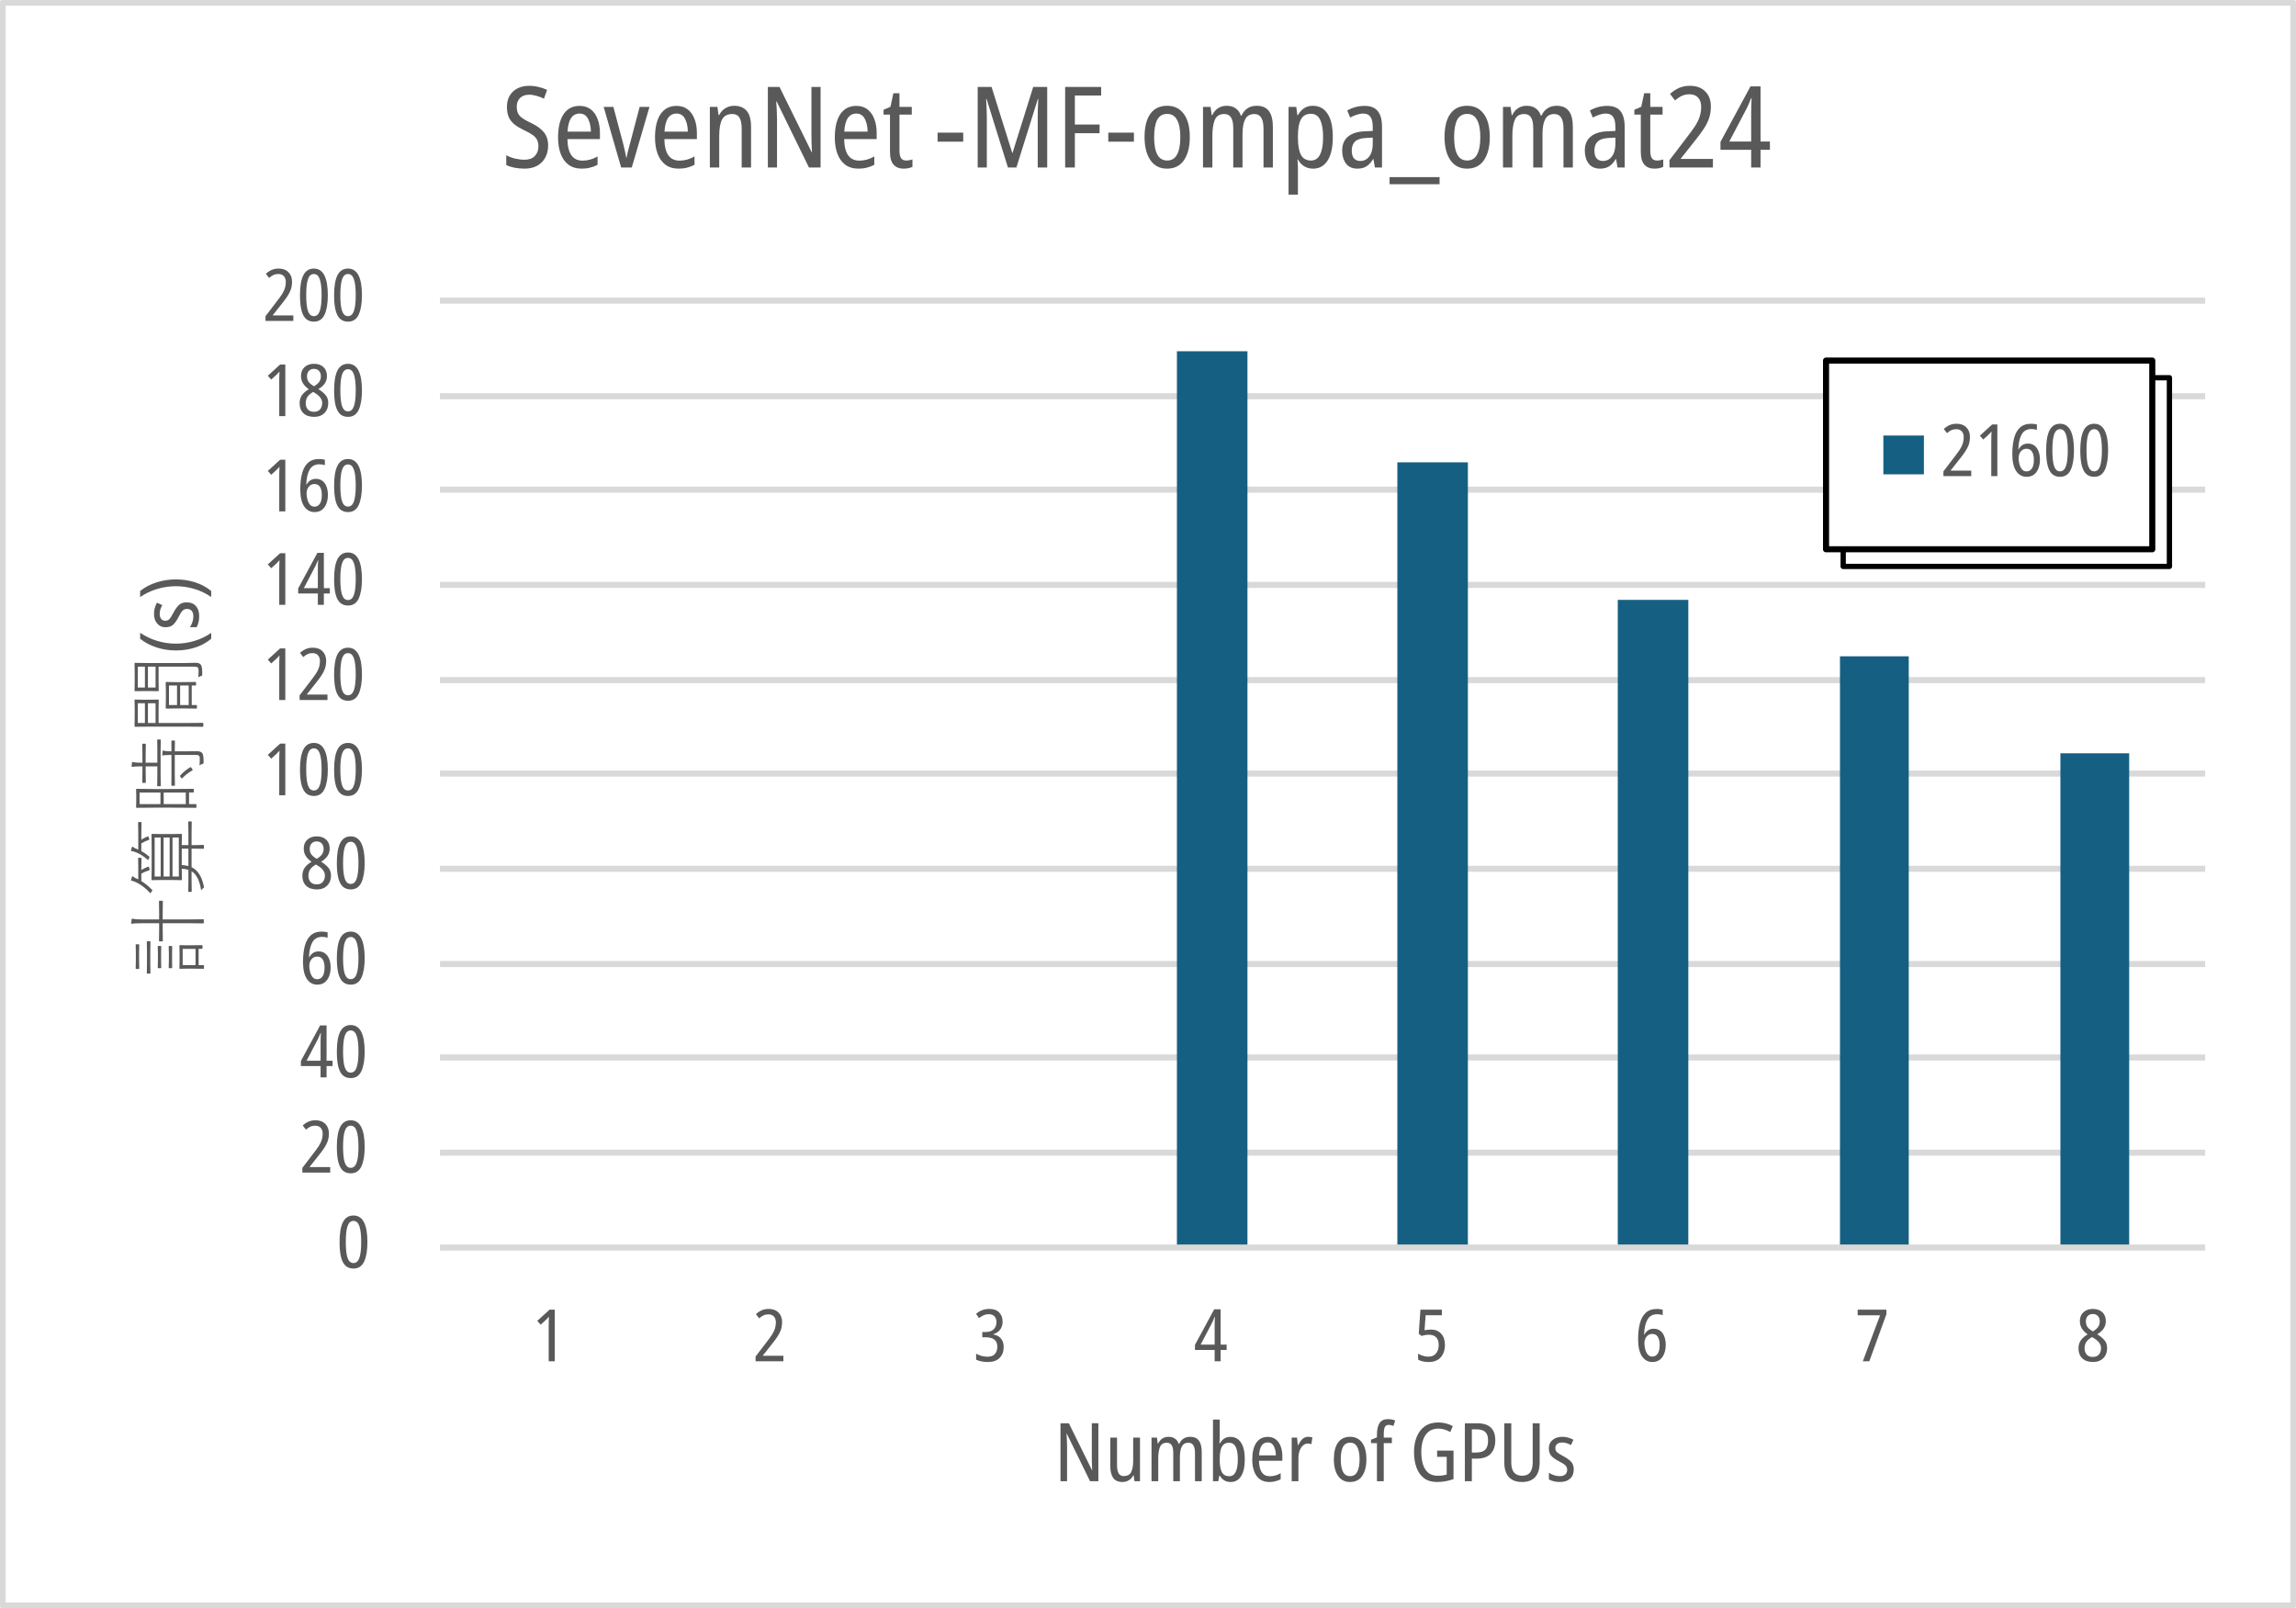 <?xml version="1.0" encoding="UTF-8" standalone="no"?>
<svg
   width="1302"
   height="912"
   xml:space="preserve"
   overflow="hidden"
   version="1.1"
   id="svg61026"
   sodipodi:docname="sevennet-mf-ompa_omat24_time_en.svg"
   inkscape:version="1.2.1 (9c6d41e410, 2022-07-14)"
   xmlns:inkscape="http://www.inkscape.org/namespaces/inkscape"
   xmlns:sodipodi="http://sodipodi.sourceforge.net/DTD/sodipodi-0.dtd"
   xmlns="http://www.w3.org/2000/svg"
   xmlns:svg="http://www.w3.org/2000/svg"><sodipodi:namedview
     id="namedview61028"
     pagecolor="#ffffff"
     bordercolor="#666666"
     borderopacity="1.0"
     inkscape:showpageshadow="2"
     inkscape:pageopacity="0.0"
     inkscape:pagecheckerboard="0"
     inkscape:deskcolor="#d1d1d1"
     showgrid="false"
     inkscape:zoom="0.97465438"
     inkscape:cx="650.487"
     inkscape:cy="457.08511"
     inkscape:window-width="680"
     inkscape:window-height="480"
     inkscape:window-x="442"
     inkscape:window-y="442"
     inkscape:window-maximized="0"
     inkscape:current-layer="svg61026" /><defs
     id="defs60878"><filter
       id="fx0"
       x="-10%"
       y="-10%"
       width="120%"
       height="120%"
       filterUnits="userSpaceOnUse"
       primitiveUnits="userSpaceOnUse"><feComponentTransfer
         color-interpolation-filters="sRGB"
         id="feComponentTransfer60867"><feFuncR
           type="discrete"
           tableValues="0 0"
           id="feFuncR60859" /><feFuncG
           type="discrete"
           tableValues="0 0"
           id="feFuncG60861" /><feFuncB
           type="discrete"
           tableValues="0 0"
           id="feFuncB60863" /><feFuncA
           type="linear"
           slope="0.4"
           intercept="0"
           id="feFuncA60865" /></feComponentTransfer><feGaussianBlur
         stdDeviation="6.111 6.111"
         id="feGaussianBlur60869" /></filter><clipPath
       id="clip1"><rect
         x="10710"
         y="5757"
         width="1302"
         height="912"
         id="rect60872" /></clipPath><clipPath
       id="clip2"><path
         d="M11745.5 5961.5 11745.5 6068.5 11930.5 6068.5 11930.5 5961.5ZM10710 5757 12012 5757 12012 6669 10710 6669Z"
         fill-rule="evenodd"
         clip-rule="evenodd"
         id="path60875" /></clipPath></defs><g
     clip-path="url(#clip1)"
     transform="translate(-10710 -5757)"
     id="g61024"><path
       id="rect60880"
       style="fill:#ffffff"
       d="m 10711,5758 h 1299 v 909 h -1299 z" /><g
       id="g60884"><path
         style="color:#000000;fill:#d9d9d9;stroke-linejoin:round;stroke-miterlimit:10;-inkscape-stroke:none"
         d="m 10959.5,5925.781 v 3.438 h 1001 v -3.438 z m 0,54.199 v 3.438 h 1001 v -3.438 z m 0,53 v 3.438 h 1001 v -3.438 z m 0,54 v 3.438 h 1001 v -3.438 z m 0,54 v 3.438 h 1001 v -3.438 z m 0,53 v 3.438 h 1001 v -3.438 z m 0,54.012 v 3.438 h 1001 v -3.438 z m 0,54 v 3.438 h 1001 v -3.438 z m 0,53 v 3.438 h 1001 v -3.438 z m 0,54 v 3.438 h 1001 v -3.438 z"
         id="path60882" /></g><g
       id="g60888"><path
         d="M11377.4 5956.2 11417.4 5956.2 11417.4 6464 11377.4 6464ZM11502.4 6019.2 11542.4 6019.2 11542.4 6464 11502.4 6464ZM11627.4 6097.2 11667.4 6097.2 11667.4 6464 11627.4 6464ZM11753.4 6129.2 11792.4 6129.2 11792.4 6464 11753.4 6464ZM11878.4 6184.2 11917.4 6184.2 11917.4 6464 11878.4 6464Z"
         fill="#156082"
         id="path60886" /></g><g
       id="g60892"><path
         style="color:#000000;fill:#d9d9d9;fill-rule:evenodd;stroke-linejoin:round;stroke-miterlimit:10;-inkscape-stroke:none"
         d="m 10959.5,6462.781 v 3.438 h 1001 v -3.438 z"
         id="path60890" /></g><g
       id="g60896"><g
         aria-label="0"
         transform="matrix(1 0 0 1 10900.8 6476)"
         id="text60894"
         style="font-stretch:semi-condensed;font-size:41px;font-family:'Aptos Narrow', 'Aptos Narrow_MSFontService', sans-serif;fill:#595959"><path
           d="m 17.548,-14.637 q 0,7.093 -1.845,11.07 Q 13.858,0.41 9.635,0.41 7.093,0.41 5.33,-1.025 3.567,-2.501 2.665,-5.781 1.763,-9.102 1.763,-14.637 q 0,-7.462 1.886,-11.234 1.927,-3.813 5.986,-3.813 3.977,0 5.945,3.813 1.968,3.813 1.968,11.234 z m -12.259,0 q 0,6.027 0.984,8.979 1.025,2.952 3.362,2.952 2.337,0 3.362,-2.952 1.025,-2.993 1.025,-8.979 0,-5.986 -1.025,-8.979 -1.025,-2.993 -3.362,-2.993 -2.337,0 -3.362,2.993 -0.984,2.952 -0.984,8.979 z"
           id="path61154" /></g></g><g
       id="g60900"><g
         aria-label="20"
         transform="matrix(1 0 0 1 10879.9 6422)"
         id="text60898"
         style="font-stretch:semi-condensed;font-size:41px;font-family:'Aptos Narrow', 'Aptos Narrow_MSFontService', sans-serif;fill:#595959"><path
           d="M 17.343,0 H 1.558 v -2.665 l 6.314,-8.282 q 1.886,-2.419 3.034,-4.182 1.148,-1.804 1.64,-3.403 0.533,-1.64 0.533,-3.526 0,-2.091 -1.107,-3.321 -1.107,-1.23 -3.116,-1.23 -1.558,0 -2.788,0.574 -1.189,0.533 -2.46,1.681 l -1.845,-2.378 q 1.64,-1.476 3.362,-2.214 1.722,-0.738 3.895,-0.738 3.526,0 5.535,2.05 2.05,2.05 2.05,5.412 0,2.337 -0.656,4.305 -0.656,1.927 -1.927,3.854 -1.271,1.927 -3.116,4.223 l -5.207,6.56 v 0.164 h 11.644 z"
           id="path61157" /><path
           d="m 36.9,-14.637 q 0,7.093 -1.845,11.07 -1.845,3.977 -6.068,3.977 -2.542,0 -4.305,-1.435 -1.763,-1.476 -2.665,-4.756 -0.902,-3.321 -0.902,-8.856 0,-7.462 1.886,-11.234 1.927,-3.813 5.986,-3.813 3.977,0 5.945,3.813 1.968,3.813 1.968,11.234 z m -12.259,0 q 0,6.027 0.984,8.979 1.025,2.952 3.362,2.952 2.337,0 3.362,-2.952 1.025,-2.993 1.025,-8.979 0,-5.986 -1.025,-8.979 -1.025,-2.993 -3.362,-2.993 -2.337,0 -3.362,2.993 -0.984,2.952 -0.984,8.979 z"
           id="path61159" /></g></g><g
       id="g60904"><g
         aria-label="40"
         transform="matrix(1 0 0 1 10879.9 6368)"
         id="text60902"
         style="font-stretch:semi-condensed;font-size:41px;font-family:'Aptos Narrow', 'Aptos Narrow_MSFontService', sans-serif;fill:#595959"><path
           d="M 18.696,-6.437 H 15.293 V 0 H 11.89 V -6.437 H 0.738 v -2.87 l 10.906,-20.172 h 3.649 V -9.43 h 3.403 z M 11.89,-9.43 v -10.578 q 0,-1.312 0.041,-2.747 0.041,-1.435 0.123,-2.46 H 11.89 q -0.328,0.902 -0.738,1.804 -0.369,0.861 -0.738,1.64 L 3.936,-9.43 Z"
           id="path61162" /><path
           d="m 36.9,-14.637 q 0,7.093 -1.845,11.07 -1.845,3.977 -6.068,3.977 -2.542,0 -4.305,-1.435 -1.763,-1.476 -2.665,-4.756 -0.902,-3.321 -0.902,-8.856 0,-7.462 1.886,-11.234 1.927,-3.813 5.986,-3.813 3.977,0 5.945,3.813 1.968,3.813 1.968,11.234 z m -12.259,0 q 0,6.027 0.984,8.979 1.025,2.952 3.362,2.952 2.337,0 3.362,-2.952 1.025,-2.993 1.025,-8.979 0,-5.986 -1.025,-8.979 -1.025,-2.993 -3.362,-2.993 -2.337,0 -3.362,2.993 -0.984,2.952 -0.984,8.979 z"
           id="path61164" /></g></g><g
       id="g60908"><g
         aria-label="60"
         transform="matrix(1 0 0 1 10879.9 6315)"
         id="text60906"
         style="font-stretch:semi-condensed;font-size:41px;font-family:'Aptos Narrow', 'Aptos Narrow_MSFontService', sans-serif;fill:#595959"><path
           d="m 1.927,-12.464 q 0,-5.084 0.984,-8.938 0.984,-3.895 3.321,-6.068 2.378,-2.214 6.396,-2.214 0.861,0 1.681,0.123 0.861,0.123 1.558,0.287 v 3.075 q -1.353,-0.492 -3.116,-0.492 -3.772,0 -5.535,3.075 -1.722,3.075 -1.886,8.487 h 0.164 q 0.779,-1.517 2.091,-2.419 1.312,-0.902 3.198,-0.902 2.214,0 3.731,1.189 1.517,1.148 2.296,3.239 0.779,2.05 0.779,4.715 0,2.829 -0.902,5.043 -0.861,2.173 -2.542,3.444 -1.681,1.23 -4.141,1.23 -3.69,0 -5.904,-3.28 -2.173,-3.28 -2.173,-9.594 z m 8.036,9.799 q 1.927,0 3.034,-1.599 1.148,-1.64 1.148,-5.002 0,-3.034 -1.066,-4.633 -1.025,-1.599 -3.075,-1.599 -1.435,0 -2.46,0.738 -0.984,0.738 -1.517,1.927 -0.533,1.189 -0.533,2.46 0,1.722 0.451,3.526 0.451,1.763 1.435,2.993 0.984,1.189 2.583,1.189 z"
           id="path61167" /><path
           d="m 36.9,-14.637 q 0,7.093 -1.845,11.07 -1.845,3.977 -6.068,3.977 -2.542,0 -4.305,-1.435 -1.763,-1.476 -2.665,-4.756 -0.902,-3.321 -0.902,-8.856 0,-7.462 1.886,-11.234 1.927,-3.813 5.986,-3.813 3.977,0 5.945,3.813 1.968,3.813 1.968,11.234 z m -12.259,0 q 0,6.027 0.984,8.979 1.025,2.952 3.362,2.952 2.337,0 3.362,-2.952 1.025,-2.993 1.025,-8.979 0,-5.986 -1.025,-8.979 -1.025,-2.993 -3.362,-2.993 -2.337,0 -3.362,2.993 -0.984,2.952 -0.984,8.979 z"
           id="path61169" /></g></g><g
       id="g60912"><g
         aria-label="80"
         transform="matrix(1 0 0 1 10879.9 6261)"
         id="text60910"
         style="font-stretch:semi-condensed;font-size:41px;font-family:'Aptos Narrow', 'Aptos Narrow_MSFontService', sans-serif;fill:#595959"><path
           d="m 9.717,-29.684 q 3.362,0 5.33,1.845 2.009,1.845 2.009,5.043 0,2.501 -1.312,4.346 -1.271,1.804 -3.567,3.116 2.419,1.476 4.018,3.28 1.599,1.804 1.599,4.592 0,3.526 -2.173,5.699 Q 13.448,0.41 9.84,0.41 5.863,0.41 3.69,-1.681 1.558,-3.772 1.558,-7.298 q 0,-2.706 1.353,-4.633 1.394,-1.927 3.854,-3.321 -2.132,-1.517 -3.28,-3.321 -1.148,-1.845 -1.148,-4.182 0,-3.239 2.05,-5.084 2.05,-1.845 5.33,-1.845 z m -0.082,2.87 q -1.763,0 -2.829,1.148 -1.066,1.107 -1.066,3.075 0,2.009 1.025,3.28 1.066,1.271 2.911,2.378 1.927,-1.107 2.911,-2.419 1.025,-1.312 1.025,-3.239 0,-1.968 -1.066,-3.075 -1.066,-1.148 -2.911,-1.148 z M 5.002,-7.298 q 0,2.091 1.189,3.485 1.189,1.353 3.485,1.353 2.296,0 3.485,-1.394 1.189,-1.394 1.189,-3.608 0,-1.722 -1.107,-3.116 -1.066,-1.435 -3.198,-2.665 l -0.779,-0.492 q -2.255,1.271 -3.28,2.788 -0.984,1.517 -0.984,3.649 z"
           id="path61172" /><path
           d="m 36.9,-14.637 q 0,7.093 -1.845,11.07 -1.845,3.977 -6.068,3.977 -2.542,0 -4.305,-1.435 -1.763,-1.476 -2.665,-4.756 -0.902,-3.321 -0.902,-8.856 0,-7.462 1.886,-11.234 1.927,-3.813 5.986,-3.813 3.977,0 5.945,3.813 1.968,3.813 1.968,11.234 z m -12.259,0 q 0,6.027 0.984,8.979 1.025,2.952 3.362,2.952 2.337,0 3.362,-2.952 1.025,-2.993 1.025,-8.979 0,-5.986 -1.025,-8.979 -1.025,-2.993 -3.362,-2.993 -2.337,0 -3.362,2.993 -0.984,2.952 -0.984,8.979 z"
           id="path61174" /></g></g><g
       id="g60916"><g
         aria-label="100"
         transform="matrix(1 0 0 1 10859 6208)"
         id="text60914"
         style="font-stretch:semi-condensed;font-size:41px;font-family:'Aptos Narrow', 'Aptos Narrow_MSFontService', sans-serif;fill:#595959"><path
           d="M 12.792,0 H 9.348 v -19.926 q 0,-1.476 0.041,-2.747 0.041,-1.312 0.123,-2.624 -0.369,0.451 -0.861,0.943 -0.451,0.492 -1.148,1.148 l -2.706,2.46 -1.927,-2.173 6.97,-6.355 h 2.952 z"
           id="path61177" /><path
           d="m 36.9,-14.637 q 0,7.093 -1.845,11.07 -1.845,3.977 -6.068,3.977 -2.542,0 -4.305,-1.435 -1.763,-1.476 -2.665,-4.756 -0.902,-3.321 -0.902,-8.856 0,-7.462 1.886,-11.234 1.927,-3.813 5.986,-3.813 3.977,0 5.945,3.813 1.968,3.813 1.968,11.234 z m -12.259,0 q 0,6.027 0.984,8.979 1.025,2.952 3.362,2.952 2.337,0 3.362,-2.952 1.025,-2.993 1.025,-8.979 0,-5.986 -1.025,-8.979 -1.025,-2.993 -3.362,-2.993 -2.337,0 -3.362,2.993 -0.984,2.952 -0.984,8.979 z"
           id="path61179" /><path
           d="m 56.252,-14.637 q 0,7.093 -1.845,11.07 -1.845,3.977 -6.068,3.977 -2.542,0 -4.305,-1.435 -1.763,-1.476 -2.665,-4.756 -0.902,-3.321 -0.902,-8.856 0,-7.462 1.886,-11.234 1.927,-3.813 5.986,-3.813 3.977,0 5.945,3.813 1.968,3.813 1.968,11.234 z m -12.259,0 q 0,6.027 0.984,8.979 1.025,2.952 3.362,2.952 2.337,0 3.362,-2.952 1.025,-2.993 1.025,-8.979 0,-5.986 -1.025,-8.979 -1.025,-2.993 -3.362,-2.993 -2.337,0 -3.362,2.993 -0.984,2.952 -0.984,8.979 z"
           id="path61181" /></g></g><g
       id="g60920"><g
         aria-label="120"
         transform="matrix(1 0 0 1 10859 6154)"
         id="text60918"
         style="font-stretch:semi-condensed;font-size:41px;font-family:'Aptos Narrow', 'Aptos Narrow_MSFontService', sans-serif;fill:#595959"><path
           d="M 12.792,0 H 9.348 v -19.926 q 0,-1.476 0.041,-2.747 0.041,-1.312 0.123,-2.624 -0.369,0.451 -0.861,0.943 -0.451,0.492 -1.148,1.148 l -2.706,2.46 -1.927,-2.173 6.97,-6.355 h 2.952 z"
           id="path61184" /><path
           d="m 36.695,0 h -15.785 v -2.665 l 6.314,-8.282 q 1.886,-2.419 3.034,-4.182 1.148,-1.804 1.64,-3.403 0.533,-1.64 0.533,-3.526 0,-2.091 -1.107,-3.321 -1.107,-1.23 -3.116,-1.23 -1.558,0 -2.788,0.574 -1.189,0.533 -2.46,1.681 l -1.845,-2.378 q 1.64,-1.476 3.362,-2.214 1.722,-0.738 3.895,-0.738 3.526,0 5.535,2.05 2.05,2.05 2.05,5.412 0,2.337 -0.656,4.305 -0.656,1.927 -1.927,3.854 -1.271,1.927 -3.116,4.223 l -5.207,6.56 v 0.164 h 11.644 z"
           id="path61186" /><path
           d="m 56.252,-14.637 q 0,7.093 -1.845,11.07 -1.845,3.977 -6.068,3.977 -2.542,0 -4.305,-1.435 -1.763,-1.476 -2.665,-4.756 -0.902,-3.321 -0.902,-8.856 0,-7.462 1.886,-11.234 1.927,-3.813 5.986,-3.813 3.977,0 5.945,3.813 1.968,3.813 1.968,11.234 z m -12.259,0 q 0,6.027 0.984,8.979 1.025,2.952 3.362,2.952 2.337,0 3.362,-2.952 1.025,-2.993 1.025,-8.979 0,-5.986 -1.025,-8.979 -1.025,-2.993 -3.362,-2.993 -2.337,0 -3.362,2.993 -0.984,2.952 -0.984,8.979 z"
           id="path61188" /></g></g><g
       id="g60924"><g
         aria-label="140"
         transform="matrix(1 0 0 1 10859 6100)"
         id="text60922"
         style="font-stretch:semi-condensed;font-size:41px;font-family:'Aptos Narrow', 'Aptos Narrow_MSFontService', sans-serif;fill:#595959"><path
           d="M 12.792,0 H 9.348 v -19.926 q 0,-1.476 0.041,-2.747 0.041,-1.312 0.123,-2.624 -0.369,0.451 -0.861,0.943 -0.451,0.492 -1.148,1.148 l -2.706,2.46 -1.927,-2.173 6.97,-6.355 h 2.952 z"
           id="path61191" /><path
           d="m 38.048,-6.437 h -3.403 V 0 h -3.403 v -6.437 h -11.152 v -2.87 l 10.906,-20.172 h 3.649 V -9.43 h 3.403 z m -6.806,-2.993 v -10.578 q 0,-1.312 0.041,-2.747 0.041,-1.435 0.123,-2.46 h -0.164 q -0.328,0.902 -0.738,1.804 -0.369,0.861 -0.738,1.64 l -6.478,12.341 z"
           id="path61193" /><path
           d="m 56.252,-14.637 q 0,7.093 -1.845,11.07 -1.845,3.977 -6.068,3.977 -2.542,0 -4.305,-1.435 -1.763,-1.476 -2.665,-4.756 -0.902,-3.321 -0.902,-8.856 0,-7.462 1.886,-11.234 1.927,-3.813 5.986,-3.813 3.977,0 5.945,3.813 1.968,3.813 1.968,11.234 z m -12.259,0 q 0,6.027 0.984,8.979 1.025,2.952 3.362,2.952 2.337,0 3.362,-2.952 1.025,-2.993 1.025,-8.979 0,-5.986 -1.025,-8.979 -1.025,-2.993 -3.362,-2.993 -2.337,0 -3.362,2.993 -0.984,2.952 -0.984,8.979 z"
           id="path61195" /></g></g><g
       id="g60928"><g
         aria-label="160"
         transform="matrix(1 0 0 1 10859 6047)"
         id="text60926"
         style="font-stretch:semi-condensed;font-size:41px;font-family:'Aptos Narrow', 'Aptos Narrow_MSFontService', sans-serif;fill:#595959"><path
           d="M 12.792,0 H 9.348 v -19.926 q 0,-1.476 0.041,-2.747 0.041,-1.312 0.123,-2.624 -0.369,0.451 -0.861,0.943 -0.451,0.492 -1.148,1.148 l -2.706,2.46 -1.927,-2.173 6.97,-6.355 h 2.952 z"
           id="path61198" /><path
           d="m 21.279,-12.464 q 0,-5.084 0.984,-8.938 0.984,-3.895 3.321,-6.068 2.378,-2.214 6.396,-2.214 0.861,0 1.681,0.123 0.861,0.123 1.558,0.287 v 3.075 q -1.353,-0.492 -3.116,-0.492 -3.772,0 -5.535,3.075 -1.722,3.075 -1.886,8.487 h 0.164 q 0.779,-1.517 2.091,-2.419 1.312,-0.902 3.198,-0.902 2.214,0 3.731,1.189 1.517,1.148 2.296,3.239 0.779,2.05 0.779,4.715 0,2.829 -0.902,5.043 -0.861,2.173 -2.542,3.444 -1.681,1.23 -4.141,1.23 -3.69,0 -5.904,-3.28 -2.173,-3.28 -2.173,-9.594 z m 8.036,9.799 q 1.927,0 3.034,-1.599 1.148,-1.64 1.148,-5.002 0,-3.034 -1.066,-4.633 -1.025,-1.599 -3.075,-1.599 -1.435,0 -2.46,0.738 -0.984,0.738 -1.517,1.927 -0.533,1.189 -0.533,2.46 0,1.722 0.451,3.526 0.451,1.763 1.435,2.993 0.984,1.189 2.583,1.189 z"
           id="path61200" /><path
           d="m 56.252,-14.637 q 0,7.093 -1.845,11.07 -1.845,3.977 -6.068,3.977 -2.542,0 -4.305,-1.435 -1.763,-1.476 -2.665,-4.756 -0.902,-3.321 -0.902,-8.856 0,-7.462 1.886,-11.234 1.927,-3.813 5.986,-3.813 3.977,0 5.945,3.813 1.968,3.813 1.968,11.234 z m -12.259,0 q 0,6.027 0.984,8.979 1.025,2.952 3.362,2.952 2.337,0 3.362,-2.952 1.025,-2.993 1.025,-8.979 0,-5.986 -1.025,-8.979 -1.025,-2.993 -3.362,-2.993 -2.337,0 -3.362,2.993 -0.984,2.952 -0.984,8.979 z"
           id="path61202" /></g></g><g
       id="g60932"><g
         aria-label="180"
         transform="matrix(1 0 0 1 10859 5993)"
         id="text60930"
         style="font-stretch:semi-condensed;font-size:41px;font-family:'Aptos Narrow', 'Aptos Narrow_MSFontService', sans-serif;fill:#595959"><path
           d="M 12.792,0 H 9.348 v -19.926 q 0,-1.476 0.041,-2.747 0.041,-1.312 0.123,-2.624 -0.369,0.451 -0.861,0.943 -0.451,0.492 -1.148,1.148 l -2.706,2.46 -1.927,-2.173 6.97,-6.355 h 2.952 z"
           id="path61205" /><path
           d="m 29.069,-29.684 q 3.362,0 5.33,1.845 2.009,1.845 2.009,5.043 0,2.501 -1.312,4.346 -1.271,1.804 -3.567,3.116 2.419,1.476 4.018,3.28 1.599,1.804 1.599,4.592 0,3.526 -2.173,5.699 -2.173,2.173 -5.781,2.173 -3.977,0 -6.15,-2.091 -2.132,-2.091 -2.132,-5.617 0,-2.706 1.353,-4.633 1.394,-1.927 3.854,-3.321 -2.132,-1.517 -3.28,-3.321 -1.148,-1.845 -1.148,-4.182 0,-3.239 2.05,-5.084 2.05,-1.845 5.33,-1.845 z m -0.082,2.87 q -1.763,0 -2.829,1.148 -1.066,1.107 -1.066,3.075 0,2.009 1.025,3.28 1.066,1.271 2.911,2.378 1.927,-1.107 2.911,-2.419 1.025,-1.312 1.025,-3.239 0,-1.968 -1.066,-3.075 -1.066,-1.148 -2.911,-1.148 z m -4.633,19.516 q 0,2.091 1.189,3.485 1.189,1.353 3.485,1.353 2.296,0 3.485,-1.394 1.189,-1.394 1.189,-3.608 0,-1.722 -1.107,-3.116 -1.066,-1.435 -3.198,-2.665 l -0.779,-0.492 q -2.255,1.271 -3.28,2.788 -0.984,1.517 -0.984,3.649 z"
           id="path61207" /><path
           d="m 56.252,-14.637 q 0,7.093 -1.845,11.07 -1.845,3.977 -6.068,3.977 -2.542,0 -4.305,-1.435 -1.763,-1.476 -2.665,-4.756 -0.902,-3.321 -0.902,-8.856 0,-7.462 1.886,-11.234 1.927,-3.813 5.986,-3.813 3.977,0 5.945,3.813 1.968,3.813 1.968,11.234 z m -12.259,0 q 0,6.027 0.984,8.979 1.025,2.952 3.362,2.952 2.337,0 3.362,-2.952 1.025,-2.993 1.025,-8.979 0,-5.986 -1.025,-8.979 -1.025,-2.993 -3.362,-2.993 -2.337,0 -3.362,2.993 -0.984,2.952 -0.984,8.979 z"
           id="path61209" /></g></g><g
       id="g60936"><g
         aria-label="200"
         transform="matrix(1 0 0 1 10859 5939)"
         id="text60934"
         style="font-stretch:semi-condensed;font-size:41px;font-family:'Aptos Narrow', 'Aptos Narrow_MSFontService', sans-serif;fill:#595959"><path
           d="M 17.343,0 H 1.558 v -2.665 l 6.314,-8.282 q 1.886,-2.419 3.034,-4.182 1.148,-1.804 1.64,-3.403 0.533,-1.64 0.533,-3.526 0,-2.091 -1.107,-3.321 -1.107,-1.23 -3.116,-1.23 -1.558,0 -2.788,0.574 -1.189,0.533 -2.46,1.681 l -1.845,-2.378 q 1.64,-1.476 3.362,-2.214 1.722,-0.738 3.895,-0.738 3.526,0 5.535,2.05 2.05,2.05 2.05,5.412 0,2.337 -0.656,4.305 -0.656,1.927 -1.927,3.854 -1.271,1.927 -3.116,4.223 l -5.207,6.56 v 0.164 h 11.644 z"
           id="path61212" /><path
           d="m 36.9,-14.637 q 0,7.093 -1.845,11.07 -1.845,3.977 -6.068,3.977 -2.542,0 -4.305,-1.435 -1.763,-1.476 -2.665,-4.756 -0.902,-3.321 -0.902,-8.856 0,-7.462 1.886,-11.234 1.927,-3.813 5.986,-3.813 3.977,0 5.945,3.813 1.968,3.813 1.968,11.234 z m -12.259,0 q 0,6.027 0.984,8.979 1.025,2.952 3.362,2.952 2.337,0 3.362,-2.952 1.025,-2.993 1.025,-8.979 0,-5.986 -1.025,-8.979 -1.025,-2.993 -3.362,-2.993 -2.337,0 -3.362,2.993 -0.984,2.952 -0.984,8.979 z"
           id="path61214" /><path
           d="m 56.252,-14.637 q 0,7.093 -1.845,11.07 -1.845,3.977 -6.068,3.977 -2.542,0 -4.305,-1.435 -1.763,-1.476 -2.665,-4.756 -0.902,-3.321 -0.902,-8.856 0,-7.462 1.886,-11.234 1.927,-3.813 5.986,-3.813 3.977,0 5.945,3.813 1.968,3.813 1.968,11.234 z m -12.259,0 q 0,6.027 0.984,8.979 1.025,2.952 3.362,2.952 2.337,0 3.362,-2.952 1.025,-2.993 1.025,-8.979 0,-5.986 -1.025,-8.979 -1.025,-2.993 -3.362,-2.993 -2.337,0 -3.362,2.993 -0.984,2.952 -0.984,8.979 z"
           id="path61216" /></g></g><g
       id="g60940"><g
         aria-label="1"
         transform="matrix(1 0 0 1 11011.8 6529)"
         id="text60938"
         style="font-stretch:semi-condensed;font-size:41px;font-family:'Aptos Narrow', 'Aptos Narrow_MSFontService', sans-serif;fill:#595959"><path
           d="M 12.792,0 H 9.348 v -19.926 q 0,-1.476 0.041,-2.747 0.041,-1.312 0.123,-2.624 -0.369,0.451 -0.861,0.943 -0.451,0.492 -1.148,1.148 l -2.706,2.46 -1.927,-2.173 6.97,-6.355 h 2.952 z"
           id="path61219" /></g></g><g
       id="g60944"><g
         aria-label="2"
         transform="matrix(1 0 0 1 11136.9 6529)"
         id="text60942"
         style="font-stretch:semi-condensed;font-size:41px;font-family:'Aptos Narrow', 'Aptos Narrow_MSFontService', sans-serif;fill:#595959"><path
           d="M 17.343,0 H 1.558 v -2.665 l 6.314,-8.282 q 1.886,-2.419 3.034,-4.182 1.148,-1.804 1.64,-3.403 0.533,-1.64 0.533,-3.526 0,-2.091 -1.107,-3.321 -1.107,-1.23 -3.116,-1.23 -1.558,0 -2.788,0.574 -1.189,0.533 -2.46,1.681 l -1.845,-2.378 q 1.64,-1.476 3.362,-2.214 1.722,-0.738 3.895,-0.738 3.526,0 5.535,2.05 2.05,2.05 2.05,5.412 0,2.337 -0.656,4.305 -0.656,1.927 -1.927,3.854 -1.271,1.927 -3.116,4.223 l -5.207,6.56 v 0.164 h 11.644 z"
           id="path61222" /></g></g><g
       id="g60948"><g
         aria-label="3"
         transform="matrix(1 0 0 1 11261.9 6529)"
         id="text60946"
         style="font-stretch:semi-condensed;font-size:41px;font-family:'Aptos Narrow', 'Aptos Narrow_MSFontService', sans-serif;fill:#595959"><path
           d="m 16.646,-22.509 q 0,2.665 -1.353,4.51 -1.353,1.845 -3.854,2.624 v 0.164 q 2.87,0.533 4.346,2.378 1.476,1.845 1.476,4.715 0,3.813 -2.296,6.191 Q 12.669,0.41 8.282,0.41 6.314,0.41 4.715,0.082 3.116,-0.205 1.64,-0.902 v -3.403 q 3.075,1.722 6.396,1.722 2.911,0 4.264,-1.558 1.353,-1.558 1.353,-4.141 0,-5.33 -6.642,-5.33 H 5.125 v -2.993 h 2.009 q 2.87,0 4.428,-1.517 1.599,-1.558 1.599,-4.059 0,-2.173 -1.148,-3.321 -1.107,-1.189 -3.157,-1.189 -1.722,0 -2.993,0.615 -1.271,0.574 -2.583,1.599 l -1.681,-2.419 q 1.599,-1.394 3.444,-2.091 1.845,-0.697 4.1,-0.697 3.608,0 5.535,1.968 1.968,1.968 1.968,5.207 z"
           id="path61225" /></g></g><g
       id="g60952"><g
         aria-label="4"
         transform="matrix(1 0 0 1 11386.9 6529)"
         id="text60950"
         style="font-stretch:semi-condensed;font-size:41px;font-family:'Aptos Narrow', 'Aptos Narrow_MSFontService', sans-serif;fill:#595959"><path
           d="M 18.696,-6.437 H 15.293 V 0 H 11.89 V -6.437 H 0.738 v -2.87 l 10.906,-20.172 h 3.649 V -9.43 h 3.403 z M 11.89,-9.43 v -10.578 q 0,-1.312 0.041,-2.747 0.041,-1.435 0.123,-2.46 H 11.89 q -0.328,0.902 -0.738,1.804 -0.369,0.861 -0.738,1.64 L 3.936,-9.43 Z"
           id="path61228" /></g></g><g
       id="g60956"><g
         aria-label="5"
         transform="matrix(1 0 0 1 11512 6529)"
         id="text60954"
         style="font-stretch:semi-condensed;font-size:41px;font-family:'Aptos Narrow', 'Aptos Narrow_MSFontService', sans-serif;fill:#595959"><path
           d="m 9.43,-17.999 q 3.69,0 5.822,2.378 2.132,2.337 2.132,6.232 0,4.428 -2.378,7.134 Q 12.628,0.41 8.2,0.41 4.428,0.41 2.173,-0.943 v -3.403 q 1.271,0.82 2.829,1.271 1.558,0.451 3.034,0.451 2.829,0 4.305,-1.845 1.517,-1.845 1.517,-4.756 0,-2.87 -1.435,-4.346 -1.435,-1.476 -4.182,-1.476 -1.025,0 -2.132,0.205 -1.107,0.164 -2.05,0.451 l -1.517,-1.271 0.943,-13.612 h 12.177 v 3.157 H 6.437 l -0.615,8.528 q 0.82,-0.164 1.722,-0.287 0.943,-0.123 1.886,-0.123 z"
           id="path61231" /></g></g><g
       id="g60960"><g
         aria-label="6"
         transform="matrix(1 0 0 1 11637 6529)"
         id="text60958"
         style="font-stretch:semi-condensed;font-size:41px;font-family:'Aptos Narrow', 'Aptos Narrow_MSFontService', sans-serif;fill:#595959"><path
           d="m 1.927,-12.464 q 0,-5.084 0.984,-8.938 0.984,-3.895 3.321,-6.068 2.378,-2.214 6.396,-2.214 0.861,0 1.681,0.123 0.861,0.123 1.558,0.287 v 3.075 q -1.353,-0.492 -3.116,-0.492 -3.772,0 -5.535,3.075 -1.722,3.075 -1.886,8.487 h 0.164 q 0.779,-1.517 2.091,-2.419 1.312,-0.902 3.198,-0.902 2.214,0 3.731,1.189 1.517,1.148 2.296,3.239 0.779,2.05 0.779,4.715 0,2.829 -0.902,5.043 -0.861,2.173 -2.542,3.444 -1.681,1.23 -4.141,1.23 -3.69,0 -5.904,-3.28 -2.173,-3.28 -2.173,-9.594 z m 8.036,9.799 q 1.927,0 3.034,-1.599 1.148,-1.64 1.148,-5.002 0,-3.034 -1.066,-4.633 -1.025,-1.599 -3.075,-1.599 -1.435,0 -2.46,0.738 -0.984,0.738 -1.517,1.927 -0.533,1.189 -0.533,2.46 0,1.722 0.451,3.526 0.451,1.763 1.435,2.993 0.984,1.189 2.583,1.189 z"
           id="path61234" /></g></g><g
       id="g60964"><g
         aria-label="7"
         transform="matrix(1 0 0 1 11762 6529)"
         id="text60962"
         style="font-stretch:semi-condensed;font-size:41px;font-family:'Aptos Narrow', 'Aptos Narrow_MSFontService', sans-serif;fill:#595959"><path
           d="m 4.346,0 9.799,-26.076 H 1.435 v -3.198 h 16.277 v 2.624 L 8.036,0 Z"
           id="path61237" /></g></g><g
       id="g60968"><g
         aria-label="8"
         transform="matrix(1 0 0 1 11887.1 6529)"
         id="text60966"
         style="font-stretch:semi-condensed;font-size:41px;font-family:'Aptos Narrow', 'Aptos Narrow_MSFontService', sans-serif;fill:#595959"><path
           d="m 9.717,-29.684 q 3.362,0 5.33,1.845 2.009,1.845 2.009,5.043 0,2.501 -1.312,4.346 -1.271,1.804 -3.567,3.116 2.419,1.476 4.018,3.28 1.599,1.804 1.599,4.592 0,3.526 -2.173,5.699 Q 13.448,0.41 9.84,0.41 5.863,0.41 3.69,-1.681 1.558,-3.772 1.558,-7.298 q 0,-2.706 1.353,-4.633 1.394,-1.927 3.854,-3.321 -2.132,-1.517 -3.28,-3.321 -1.148,-1.845 -1.148,-4.182 0,-3.239 2.05,-5.084 2.05,-1.845 5.33,-1.845 z m -0.082,2.87 q -1.763,0 -2.829,1.148 -1.066,1.107 -1.066,3.075 0,2.009 1.025,3.28 1.066,1.271 2.911,2.378 1.927,-1.107 2.911,-2.419 1.025,-1.312 1.025,-3.239 0,-1.968 -1.066,-3.075 -1.066,-1.148 -2.911,-1.148 z M 5.002,-7.298 q 0,2.091 1.189,3.485 1.189,1.353 3.485,1.353 2.296,0 3.485,-1.394 1.189,-1.394 1.189,-3.608 0,-1.722 -1.107,-3.116 -1.066,-1.435 -3.198,-2.665 l -0.779,-0.492 q -2.255,1.271 -3.28,2.788 -0.984,1.517 -0.984,3.649 z"
           id="path61240" /></g></g><g
       id="g60972"><g
         aria-label="計算時間"
         transform="matrix(6.12323e-17 -1 1 6.12323e-17 10822.5 6312)"
         id="text60970"
         style="font-size:46px;font-family:'Yu Gothic', 'Yu Gothic_MSFontService', sans-serif;fill:#595959"><path
           d="M 7.682,0.135 V 2.897 q 0,0.27 -0.314,0.27 H 5.885 q -0.314,0 -0.314,-0.27 l 0.09,-6.716 v -2.718 l -0.09,-3.908 q 0,-0.314 0.314,-0.314 l 4.29,0.09 h 4.223 l 4.29,-0.09 q 0.314,0 0.314,0.314 l -0.09,3.234 v 2.83 l 0.09,6.401 q 0,0.314 -0.314,0.314 h -1.482 q -0.314,0 -0.314,-0.314 V 0.135 Z m 0,-1.752 H 16.891 V -8.917 H 7.682 Z M 31.423,-22.259 v -9.748 q 0,-4.2 -0.314,-6.087 1.146,0.067 2.471,0.225 0.449,0.09 0.449,0.382 0,0.157 -0.18,0.786 -0.27,0.988 -0.27,4.582 v 9.86 h 4.178 l 6.087,-0.09 q 0.314,0 0.314,0.359 v 1.527 q 0,0.314 -0.314,0.314 l -6.087,-0.09 h -4.178 v 14.847 l 0.09,8.153 q 0,0.314 -0.314,0.314 h -1.707 q -0.314,0 -0.314,-0.314 l 0.09,-8.108 V -20.237 H 27.56 l -6.064,0.09 q -0.337,0 -0.337,-0.314 v -1.527 q 0,-0.359 0.337,-0.359 l 6.064,0.09 z m -25.493,7.12 v -1.37 q 0,-0.337 0.337,-0.337 l 3.998,0.112 h 3.953 l 3.953,-0.112 q 0.359,0 0.359,0.337 v 1.37 q 0,0.27 -0.359,0.27 l -3.953,-0.045 h -3.953 l -3.998,0.045 q -0.337,0 -0.337,-0.27 z m 8.288,-6.02 h -3.953 l -3.998,0.09 q -0.337,0 -0.337,-0.314 v -1.348 q 0,-0.314 0.337,-0.314 l 3.998,0.09 h 3.953 l 3.953,-0.09 q 0.359,0 0.359,0.314 v 1.348 q 0,0.314 -0.359,0.314 z m 0.584,-12.466 h -4.627 l -4.38,0.09 q -0.314,0 -0.314,-0.314 v -1.393 q 0,-0.314 0.314,-0.314 l 4.38,0.09 h 4.627 l 4.335,-0.09 q 0.359,0 0.359,0.314 v 1.393 q 0,0.314 -0.359,0.314 z m 0.831,6.356 H 8.423 l -5.301,0.09 q -0.27,0 -0.27,-0.359 v -1.438 q 0,-0.27 0.27,-0.27 l 5.301,0.09 h 7.21 l 5.301,-0.09 q 0.314,0 0.314,0.27 v 1.438 q 0,0.359 -0.314,0.359 z"
           id="path61243" /><path
           d="m 75.738,-5.66 h 7.053 L 88.855,-5.75 q 0.314,0 0.314,0.314 v 1.348 q 0,0.314 -0.314,0.314 l -6.064,-0.09 h -7.053 v 2.538 l 0.112,4.133 q 0,0.314 -0.337,0.314 h -1.55 q -0.337,0 -0.337,-0.314 l 0.09,-4.133 v -2.538 H 63.205 q -2.493,5.278 -10.826,6.94 -0.404,0.112 -0.539,0.112 -0.247,0 -0.606,-0.517 -0.404,-0.674 -1.19,-1.101 8.423,-1.325 10.849,-5.436 h -5.278 l -6.087,0.09 q -0.314,0 -0.314,-0.314 V -5.436 Q 49.212,-5.75 49.526,-5.75 l 6.087,0.09 h 6.109 q 0.517,-1.774 0.606,-3.773 l -6.177,0.09 q -0.314,0 -0.314,-0.314 l 0.09,-4.604 v -7.345 l -0.09,-4.672 q 0,-0.314 0.314,-0.314 l 6.401,0.09 h 12.825 l 6.401,-0.09 q 0.314,0 0.314,0.314 l -0.09,4.672 v 7.345 l 0.09,4.604 q 0,0.314 -0.314,0.314 l -6.042,-0.09 z m -2.021,0 V -9.434 H 64.44 q -0.157,2.021 -0.606,3.773 z M 57.904,-21.383 H 80.028 v -3.414 H 57.904 Z m 0,1.662 v 3.437 H 80.028 v -3.437 z m 0,5.054 v 3.571 H 80.028 v -3.571 z m -1.617,-19.429 h 7.232 l 4.694,-0.09 q 0.314,0 0.314,0.314 v 1.303 q 0,0.314 -0.314,0.314 l -4.694,-0.09 h -1.887 q 1.033,1.797 1.864,3.818 0.045,0.112 0.045,0.18 0,0.18 -0.494,0.359 l -0.764,0.247 q -0.472,0.157 -0.584,0.157 -0.135,0 -0.202,-0.247 -0.831,-2.628 -1.977,-4.515 h -4.2 q -1.864,3.077 -4.694,5.84 -0.449,0.427 -0.584,0.427 -0.18,0 -0.562,-0.382 -0.449,-0.472 -1.146,-0.696 4.717,-4.245 6.761,-9.231 0.382,-0.966 0.517,-1.842 1.213,0.225 2.066,0.562 0.359,0.18 0.359,0.404 0,0.225 -0.359,0.606 -0.382,0.359 -0.651,1.011 -0.135,0.314 -0.382,0.831 -0.27,0.539 -0.359,0.719 z m 16.891,0 h 9.973 l 5.346,-0.09 q 0.314,0 0.314,0.314 v 1.303 q 0,0.314 -0.314,0.314 l -5.346,-0.09 h -4.357 q 0.921,1.303 1.864,3.594 0.067,0.112 0.067,0.18 0,0.18 -0.472,0.359 l -0.876,0.292 q -0.359,0.112 -0.449,0.112 -0.112,0 -0.225,-0.292 -0.809,-2.358 -2.021,-4.245 H 72.347 q -1.213,2.224 -2.942,4.223 -0.404,0.472 -0.517,0.472 -0.135,0 -0.584,-0.337 -0.562,-0.337 -1.146,-0.494 3.212,-3.392 4.784,-7.727 0.314,-0.921 0.449,-2.021 1.033,0.135 2.021,0.472 0.427,0.135 0.427,0.359 0,0.225 -0.359,0.606 -0.337,0.314 -0.606,1.101 -0.427,1.011 -0.696,1.595 z"
           id="path61245" /><path
           d="m 126.859,-13.387 h -10.849 l -6.312,0.09 q -0.314,0 -0.314,-0.314 v -1.438 q 0,-0.27 0.314,-0.27 l 6.312,0.045 h 10.849 v -0.314 q 0,-3.437 -0.314,-4.919 1.438,0.067 2.336,0.27 0.562,0.067 0.562,0.314 0,0.225 -0.292,0.786 -0.225,0.584 -0.225,3.459 v 0.404 l 5.795,-0.045 q 0.314,0 0.314,0.27 v 1.438 q 0,0.314 -0.314,0.314 l -5.795,-0.09 v 6.851 l 0.045,5.93 q 0,2.021 -1.19,2.853 -1.011,0.696 -4.335,0.696 -0.225,0 -0.764,0 -0.584,0 -0.696,-0.112 -0.112,-0.112 -0.27,-0.629 -0.292,-0.966 -0.786,-1.595 1.482,0.18 3.212,0.18 0.472,0 1.056,-0.022 1.662,0 1.662,-1.774 z m -27.874,8.086 v 3.908 q 0,0.27 -0.314,0.27 h -1.482 q -0.314,0 -0.314,-0.27 l 0.09,-14.15 v -8.782 l -0.09,-10.691 q 0,-0.314 0.314,-0.314 l 3.594,0.09 h 2.942 l 3.594,-0.09 q 0.314,0 0.314,0.314 l -0.09,9.299 v 9.299 l 0.09,13.499 q 0,0.337 -0.314,0.337 h -1.438 q -0.314,0 -0.314,-0.337 v -2.381 z m 0,-16.217 h 6.581 v -11.837 h -6.581 z m 0,1.842 v 12.533 h 6.581 V -19.676 Z m 21.405,-3.594 v -6.626 h -3.077 l -5.93,0.09 q -0.382,0 -0.382,-0.314 v -1.393 q 0,-0.314 0.382,-0.314 l 5.93,0.09 h 3.077 v -0.225 q 0,-4.11 -0.314,-5.93 0.854,0.022 2.381,0.225 0.449,0.067 0.449,0.359 0,0.135 -0.18,0.786 -0.27,0.764 -0.27,4.47 v 0.314 h 4.515 l 5.93,-0.09 q 0.314,0 0.314,0.314 v 1.393 q 0,0.314 -0.314,0.314 l -5.93,-0.09 h -4.515 v 6.626 h 6.446 l 6.379,-0.09 q 0.337,0 0.337,0.314 v 1.393 q 0,0.314 -0.337,0.314 l -6.379,-0.09 h -13.117 l -6.334,0.09 q -0.337,0 -0.337,-0.314 v -1.393 q 0,-0.314 0.337,-0.314 l 6.334,0.09 z m -5.211,12.96 q 2.763,2.426 4.694,5.66 0.067,0.112 0.067,0.225 0,0.157 -0.292,0.382 l -0.786,0.539 q -0.427,0.292 -0.517,0.292 -0.112,0 -0.225,-0.202 -1.842,-3.234 -4.492,-5.75 -0.157,-0.112 -0.157,-0.202 0,-0.135 0.427,-0.427 l 0.629,-0.472 q 0.292,-0.18 0.404,-0.18 0.09,0 0.247,0.135 z"
           id="path61247" /><path
           d="m 155.16,-3.773 v 2.628 q 0,0.314 -0.314,0.314 h -1.393 q -0.314,0 -0.314,-0.314 l 0.09,-8.063 v -3.818 l -0.09,-5.188 q 0,-0.314 0.314,-0.314 l 4.739,0.09 h 5.054 l 4.739,-0.09 q 0.27,0 0.27,0.314 l -0.09,4.56 v 4.133 l 0.09,7.861 q 0,0.337 -0.27,0.337 h -1.438 q -0.314,0 -0.314,-0.337 v -2.111 z m 0,-8.333 h 11.073 v -4.582 h -11.073 z m 0,1.752 v 4.874 h 11.073 v -4.874 z m 21.765,-12.219 h -8.647 l -4.941,0.09 q -0.314,0 -0.314,-0.314 l 0.045,-3.976 v -5.166 l -0.045,-3.953 q 0,-0.314 0.314,-0.314 l 4.941,0.09 h 5.57 l 4.919,-0.09 q 0.314,0 0.314,0.314 l -0.09,6.581 V -7.906 l 0.135,6.02 q 0,1.527 -0.292,2.246 -0.247,0.562 -0.854,1.033 -1.011,0.786 -4.492,0.786 -0.292,0 -0.988,0 -0.539,0 -0.651,-0.112 -0.09,-0.09 -0.225,-0.584 -0.247,-0.876 -0.741,-1.572 1.55,0.202 3.414,0.202 1.752,0 2.224,-0.517 0.404,-0.449 0.404,-1.887 z m 0,-1.707 v -4.335 h -11.837 v 4.335 z m 0,-6.042 v -4.043 h -11.837 v 4.043 z m -28.66,-5.795 h 5.099 l 4.604,-0.09 q 0.314,0 0.314,0.314 l -0.09,4.155 v 4.739 l 0.09,4.2 q 0,0.314 -0.314,0.314 l -4.604,-0.09 h -8.378 v 15.723 l 0.09,9.344 q 0,0.314 -0.314,0.314 h -1.617 q -0.314,0 -0.314,-0.314 l 0.09,-9.344 V -26.437 l -0.09,-9.456 q 0,-0.314 0.314,-0.314 z m -3.279,7.502 v 4.335 h 11.186 v -4.335 z m 0,-1.707 h 11.186 v -4.043 h -11.186 z"
           id="path61249" /></g></g><g
       id="g60976"><g
         aria-label="(s)"
         transform="matrix(6.12323e-17 -1 1 6.12323e-17 10822.5 6128)"
         id="text60974"
         style="font-stretch:semi-condensed;font-size:46px;font-family:'Aptos Narrow', 'Aptos Narrow_MSFontService', sans-serif;fill:#595959"><path
           d="m 2.116,-12.696 q 0,-5.75 1.702,-10.994 1.702,-5.29 4.922,-9.338 h 3.404 q -3.036,4.462 -4.6,9.66 -1.564,5.152 -1.564,10.626 0,5.382 1.564,10.58 1.564,5.152 4.554,9.43 H 8.74 Q 5.428,3.312 3.772,-1.84 2.116,-6.992 2.116,-12.696 Z"
           id="path61252" /><path
           d="m 29.394,-6.67 q 0,3.45 -2.116,5.29 -2.07,1.84 -5.75,1.84 -1.978,0 -3.542,-0.414 -1.518,-0.414 -2.668,-1.012 v -3.818 q 1.15,0.782 2.806,1.38 1.656,0.552 3.358,0.552 2.07,0 3.128,-0.966 1.058,-0.966 1.058,-2.668 0,-1.426 -0.966,-2.438 -0.966,-1.012 -3.496,-2.254 -2.714,-1.38 -4.324,-2.944 -1.61,-1.61 -1.61,-4.508 0,-2.99 2.116,-4.738 2.116,-1.794 5.52,-1.794 1.748,0 3.312,0.46 1.564,0.414 2.99,1.196 l -1.38,3.036 q -1.15,-0.644 -2.392,-1.058 -1.242,-0.414 -2.576,-0.414 -1.84,0 -2.898,0.874 -1.012,0.828 -1.012,2.3 0,1.472 1.012,2.392 1.058,0.92 3.634,2.254 2.668,1.426 4.232,3.036 1.564,1.564 1.564,4.416 z"
           id="path61254" /><path
           d="m 42.412,-12.696 q 0,5.658 -1.656,10.856 -1.656,5.152 -4.922,9.108 h -3.404 q 2.99,-4.324 4.554,-9.476 1.564,-5.198 1.564,-10.534 0,-5.52 -1.564,-10.672 -1.564,-5.198 -4.6,-9.614 h 3.45 q 3.266,4.048 4.922,9.384 1.656,5.29 1.656,10.948 z"
           id="path61256" /></g></g><g
       id="g60980"><g
         aria-label="Number of GPUs"
         transform="matrix(1 0 0 1 11307.7 6597)"
         id="text60978"
         style="font-stretch:semi-condensed;font-size:46px;font-family:'Aptos Narrow', 'Aptos Narrow_MSFontService', sans-serif;fill:#595959"><path
           d="M 25.162,0 H 20.424 L 7.268,-26.91 H 7.084 q 0.138,1.794 0.23,3.68 0.092,1.886 0.092,3.634 V 0 H 3.68 v -32.844 h 4.738 l 13.11,26.588 h 0.138 q -0.092,-1.748 -0.184,-3.68 -0.046,-1.978 -0.046,-3.588 v -19.32 h 3.726 z"
           id="path61259" /><path
           d="M 48.76,-24.702 V 0 h -3.128 l -0.46,-3.312 h -0.23 q -0.92,1.84 -2.53,2.806 -1.61,0.966 -3.542,0.966 -3.68,0 -5.336,-2.346 -1.61,-2.392 -1.61,-6.67 v -16.146 h 3.818 v 15.548 q 0,3.22 0.92,4.738 0.92,1.518 2.852,1.518 3.036,0 4.186,-2.162 1.196,-2.208 1.196,-6.578 v -13.064 z"
           id="path61261" /><path
           d="m 77.188,-25.162 q 3.358,0 4.968,2.162 1.61,2.116 1.61,6.578 V 0 h -3.818 v -15.87 q 0,-3.082 -0.966,-4.508 -0.92,-1.426 -2.76,-1.426 -2.622,0 -3.726,2.116 -1.104,2.07 -1.104,6.072 V 0 h -3.772 v -15.962 q 0,-3.082 -0.92,-4.462 -0.874,-1.38 -2.76,-1.38 -2.852,0 -3.864,2.438 -0.966,2.438 -0.966,6.486 V 0 h -3.818 v -24.702 h 3.082 l 0.46,3.358 h 0.23 q 0.874,-1.886 2.392,-2.852 1.518,-0.966 3.496,-0.966 2.3,0 3.726,1.104 1.472,1.058 2.024,2.898 h 0.276 q 1.886,-4.002 6.21,-4.002 z"
           id="path61263" /><path
           d="m 93.978,-34.96 v 9.522 q 0,1.012 -0.046,2.07 -0.046,1.012 -0.138,1.932 h 0.23 q 1.012,-1.748 2.484,-2.714 1.518,-0.966 3.542,-0.966 3.864,0 5.98,3.22 2.162,3.22 2.162,9.522 0,6.256 -2.116,9.568 -2.116,3.266 -5.888,3.266 -2.116,0 -3.634,-0.92 -1.472,-0.92 -2.53,-2.668 h -0.276 L 93.15,0 h -2.99 v -34.96 z m 5.29,13.156 q -2.07,0 -3.22,1.15 -1.15,1.15 -1.61,3.22 -0.46,2.07 -0.46,4.83 v 0.644 q 0,4.6 1.242,6.9 1.288,2.254 4.14,2.254 4.876,0 4.876,-9.614 0,-4.646 -1.196,-6.992 -1.196,-2.392 -3.772,-2.392 z"
           id="path61265" /><path
           d="m 121.21,-25.116 q 2.714,0 4.554,1.426 1.84,1.426 2.76,3.91 0.966,2.484 0.966,5.612 v 2.576 h -13.248 q 0.138,8.786 6.164,8.786 3.174,0 6.118,-1.702 v 3.404 q -1.472,0.782 -3.036,1.15 -1.518,0.414 -3.404,0.414 -3.266,0 -5.428,-1.61 -2.116,-1.61 -3.174,-4.462 -1.058,-2.852 -1.058,-6.578 0,-6.21 2.254,-9.568 2.3,-3.358 6.532,-3.358 z m 0,3.128 q -4.508,0 -4.922,7.36 h 9.522 q -0.046,-3.082 -1.15,-5.198 -1.104,-2.162 -3.45,-2.162 z"
           id="path61267" /><path
           d="m 144.164,-25.162 q 0.552,0 1.15,0.092 0.598,0.046 1.196,0.23 l -0.552,3.818 q -0.46,-0.184 -1.012,-0.23 -0.506,-0.092 -1.058,-0.092 -1.518,0 -2.714,1.104 -1.196,1.058 -1.886,2.944 -0.69,1.886 -0.69,4.324 V 0 h -3.818 v -24.702 h 3.036 l 0.46,4.324 h 0.23 q 0.92,-2.116 2.3,-3.45 1.426,-1.334 3.358,-1.334 z"
           id="path61269" /><path
           d="m 177.146,-12.374 q 0,5.842 -2.346,9.338 -2.346,3.496 -6.946,3.496 -4.37,0 -6.762,-3.45 -2.392,-3.496 -2.392,-9.384 0,-6.118 2.3,-9.43 2.346,-3.358 6.946,-3.358 4.278,0 6.716,3.266 2.484,3.266 2.484,9.522 z m -14.536,0 q 0,4.646 1.288,7.084 1.288,2.438 4.048,2.438 2.714,0 4.002,-2.438 1.334,-2.438 1.334,-7.084 0,-4.646 -1.334,-7.038 -1.288,-2.438 -4.002,-2.438 -2.806,0 -4.094,2.438 -1.242,2.392 -1.242,7.038 z"
           id="path61271" /><path
           d="m 191.59,-21.574 h -4.6 V 0 h -3.864 v -21.574 h -3.358 v -1.932 l 3.358,-1.334 v -1.426 q 0,-4.416 1.472,-6.67 1.472,-2.254 4.876,-2.254 1.15,0 2.116,0.23 0.966,0.184 1.886,0.552 l -0.966,3.036 q -0.69,-0.184 -1.38,-0.368 -0.644,-0.184 -1.334,-0.184 -1.564,0 -2.208,1.242 -0.598,1.242 -0.598,4.324 v 1.656 h 4.6 z"
           id="path61273" /><path
           d="m 217.258,-17.342 h 9.292 v 16.146 q -4.416,1.656 -9.476,1.656 -4.324,0 -7.222,-2.162 -2.852,-2.162 -4.278,-5.98 -1.426,-3.818 -1.426,-8.786 0,-4.968 1.564,-8.74 1.564,-3.818 4.6,-5.934 3.082,-2.162 7.636,-2.162 2.254,0 4.324,0.552 2.07,0.506 3.864,1.518 l -1.426,3.358 q -1.564,-0.92 -3.312,-1.426 -1.702,-0.506 -3.45,-0.506 -4.646,0 -7.176,3.496 -2.484,3.496 -2.484,9.89 0,3.818 0.92,6.854 0.966,3.036 2.99,4.784 2.07,1.702 5.382,1.702 2.99,0 5.106,-0.69 V -13.8 h -5.428 z"
           id="path61275" /><path
           d="m 239.844,-32.844 q 5.336,0 7.866,2.438 2.53,2.438 2.53,7.268 0,4.738 -2.576,7.544 -2.53,2.806 -8.096,2.806 h -2.622 V 0 h -3.956 v -32.844 z m -0.184,3.45 h -2.714 v 13.156 h 2.208 q 3.68,0 5.336,-1.564 1.656,-1.61 1.656,-5.244 0,-3.358 -1.564,-4.83 -1.564,-1.518 -4.922,-1.518 z"
           id="path61277" /><path
           d="m 275.402,-32.844 v 22.172 q 0,5.428 -2.484,8.28 -2.484,2.852 -7.544,2.852 -4.876,0 -7.452,-2.806 -2.576,-2.852 -2.576,-8.326 v -22.172 h 3.956 v 22.218 q 0,3.864 1.564,5.704 1.564,1.84 4.6,1.84 3.082,0 4.508,-1.886 1.472,-1.886 1.472,-5.704 v -22.172 z"
           id="path61279" /><path
           d="m 294.722,-6.67 q 0,3.45 -2.116,5.29 -2.07,1.84 -5.75,1.84 -1.978,0 -3.542,-0.414 -1.518,-0.414 -2.668,-1.012 v -3.818 q 1.15,0.782 2.806,1.38 1.656,0.552 3.358,0.552 2.07,0 3.128,-0.966 1.058,-0.966 1.058,-2.668 0,-1.426 -0.966,-2.438 -0.966,-1.012 -3.496,-2.254 -2.714,-1.38 -4.324,-2.944 -1.61,-1.61 -1.61,-4.508 0,-2.99 2.116,-4.738 2.116,-1.794 5.52,-1.794 1.748,0 3.312,0.46 1.564,0.414 2.99,1.196 l -1.38,3.036 q -1.15,-0.644 -2.392,-1.058 -1.242,-0.414 -2.576,-0.414 -1.84,0 -2.898,0.874 -1.012,0.828 -1.012,2.3 0,1.472 1.012,2.392 1.058,0.92 3.634,2.254 2.668,1.426 4.232,3.036 1.564,1.564 1.564,4.416 z"
           id="path61281" /></g></g><g
       id="g60984"><g
         aria-label="SevenNet"
         transform="matrix(1 0 0 1 10994.4 5852)"
         id="text60982"
         style="font-stretch:semi-condensed;font-size:64px;font-family:'Aptos Narrow', 'Aptos Narrow_MSFontService', sans-serif;fill:#595959"><path
           d="m 26.432,-12.416 q 0,3.904 -1.664,6.848 -1.6,2.944 -4.608,4.608 -3.008,1.6 -7.04,1.6 -6.208,0 -10.432,-2.048 v -5.568 q 2.176,1.216 4.992,1.92 2.816,0.64 5.376,0.64 3.776,0 5.824,-2.112 2.048,-2.176 2.048,-5.376 0,-2.24 -0.768,-3.776 -0.768,-1.536 -2.56,-2.816 -1.792,-1.28 -4.864,-2.688 -3.072,-1.472 -5.248,-3.136 -2.176,-1.728 -3.328,-4.096 -1.088,-2.432 -1.088,-6.016 0,-3.584 1.536,-6.272 1.6,-2.688 4.416,-4.16 2.88,-1.472 6.592,-1.472 2.944,0 5.568,0.704 2.624,0.64 4.672,1.6 l -1.792,4.992 q -2.048,-1.024 -4.224,-1.6 -2.112,-0.64 -4.16,-0.64 -3.392,0 -5.248,1.92 -1.792,1.856 -1.792,4.8 0,2.304 0.704,3.84 0.768,1.472 2.496,2.752 1.728,1.216 4.736,2.624 4.928,2.304 7.36,5.248 2.496,2.944 2.496,7.68 z"
           id="path61284" /><path
           d="m 44.288,-34.944 q 3.776,0 6.336,1.984 2.56,1.984 3.84,5.44 1.344,3.456 1.344,7.808 v 3.584 h -18.432 q 0.192,12.224 8.576,12.224 4.416,0 8.512,-2.368 v 4.736 q -2.048,1.088 -4.224,1.6 -2.112,0.576 -4.736,0.576 -4.544,0 -7.552,-2.24 -2.944,-2.24 -4.416,-6.208 -1.472,-3.968 -1.472,-9.152 0,-8.64 3.136,-13.312 3.2,-4.672 9.088,-4.672 z m 0,4.352 q -6.272,0 -6.848,10.24 h 13.248 q -0.064,-4.288 -1.6,-7.232 -1.536,-3.008 -4.8,-3.008 z"
           id="path61286" /><path
           d="m 67.84,0 -9.92,-34.368 h 5.504 l 5.44,20.352 q 0.512,1.984 1.024,4.224 0.512,2.176 0.832,4.16 h 0.256 q 0.128,-1.28 0.64,-3.264 0.512,-2.048 1.088,-4.16 l 5.632,-21.312 h 5.568 L 73.856,0 Z"
           id="path61288" /><path
           d="m 99.264,-34.944 q 3.776,0 6.336,1.984 2.56,1.984 3.84,5.44 1.344,3.456 1.344,7.808 v 3.584 H 92.352 q 0.192,12.224 8.576,12.224 4.416,0 8.512,-2.368 v 4.736 q -2.048,1.088 -4.224,1.6 -2.112,0.576 -4.736,0.576 -4.544,0 -7.552,-2.24 -2.944,-2.24 -4.416,-6.208 -1.472,-3.968 -1.472,-9.152 0,-8.64 3.136,-13.312 3.2,-4.672 9.088,-4.672 z m 0,4.352 q -6.272,0 -6.848,10.24 h 13.248 q -0.064,-4.288 -1.6,-7.232 -1.536,-3.008 -4.8,-3.008 z"
           id="path61290" /><path
           d="m 131.904,-35.008 q 4.736,0 7.168,2.944 2.432,2.88 2.432,9.024 V 0 h -5.312 v -22.144 q 0,-4.096 -1.28,-6.144 -1.216,-2.048 -4.032,-2.048 -4.096,0 -5.76,3.008 -1.664,3.008 -1.664,9.472 V 0 h -5.312 v -34.368 h 4.288 l 0.64,4.672 h 0.32 q 1.28,-2.56 3.52,-3.904 2.304,-1.408 4.992,-1.408 z"
           id="path61292" /><path
           d="m 180.928,0 h -6.592 l -18.304,-37.44 h -0.256 q 0.192,2.496 0.32,5.12 0.128,2.624 0.128,5.056 V 0 h -5.184 v -45.696 h 6.592 l 18.24,36.992 h 0.192 q -0.128,-2.432 -0.256,-5.12 -0.064,-2.752 -0.064,-4.992 v -26.88 h 5.184 z"
           id="path61294" /><path
           d="m 201.216,-34.944 q 3.776,0 6.336,1.984 2.56,1.984 3.84,5.44 1.344,3.456 1.344,7.808 v 3.584 h -18.432 q 0.192,12.224 8.576,12.224 4.416,0 8.512,-2.368 v 4.736 q -2.048,1.088 -4.224,1.6 -2.112,0.576 -4.736,0.576 -4.544,0 -7.552,-2.24 -2.944,-2.24 -4.416,-6.208 -1.472,-3.968 -1.472,-9.152 0,-8.64 3.136,-13.312 3.2,-4.672 9.088,-4.672 z m 0,4.352 q -6.272,0 -6.848,10.24 h 13.248 q -0.064,-4.288 -1.6,-7.232 -1.536,-3.008 -4.8,-3.008 z"
           id="path61296" /><path
           d="m 229.44,-3.968 q 1.856,0 3.584,-0.64 v 4.224 q -2.048,1.024 -5.056,1.024 -3.584,0 -5.632,-2.24 -2.048,-2.24 -2.048,-7.36 v -21.056 h -3.648 v -2.752 l 3.904,-1.664 1.664,-7.68 h 3.456 v 7.744 h 6.976 v 4.352 h -6.976 v 20.544 q 0,2.816 0.896,4.16 0.896,1.344 2.88,1.344 z"
           id="path61298" /></g></g><g
       id="g60988"><g
         aria-label="-"
         transform="matrix(1 0 0 1 11239.7 5852)"
         id="text60986"
         style="font-stretch:semi-condensed;font-size:64px;font-family:'Aptos Narrow', 'Aptos Narrow_MSFontService', sans-serif;fill:#595959"><path
           d="m 1.984,-14.656 v -5.12 h 14.528 v 5.12 z"
           id="path61301" /></g></g><g
       id="g60992"><g
         aria-label="MF"
         transform="matrix(1 0 0 1 11259.3 5852)"
         id="text60990"
         style="font-stretch:semi-condensed;font-size:64px;font-family:'Aptos Narrow', 'Aptos Narrow_MSFontService', sans-serif;fill:#595959"><path
           d="M 22.272,0 10.176,-38.848 H 9.92 q 0.192,2.816 0.256,5.44 0.128,2.56 0.128,4.608 V 0 H 5.12 v -45.696 h 7.872 L 24.704,-8.32 h 0.192 l 11.712,-37.376 h 7.936 V 0 h -5.376 v -28.864 q 0,-1.984 0.064,-4.544 0.128,-2.624 0.256,-5.44 H 39.232 L 27.072,0 Z"
           id="path61304" /><path
           d="m 60.224,0 h -5.504 v -45.696 h 20.416 v 4.864 h -14.912 v 16.448 h 14.016 v 4.928 h -14.016 z"
           id="path61306" /></g></g><g
       id="g60996"><g
         aria-label="-"
         transform="matrix(1 0 0 1 11336.5 5852)"
         id="text60994"
         style="font-stretch:semi-condensed;font-size:64px;font-family:'Aptos Narrow', 'Aptos Narrow_MSFontService', sans-serif;fill:#595959"><path
           d="m 1.984,-14.656 v -5.12 h 14.528 v 5.12 z"
           id="path61309" /></g></g><g
       id="g61000"><g
         aria-label="ompa_omat24"
         transform="matrix(1 0 0 1 11356.1 5852)"
         id="text60998"
         style="font-stretch:semi-condensed;font-size:64px;font-family:'Aptos Narrow', 'Aptos Narrow_MSFontService', sans-serif;fill:#595959"><path
           d="m 28.608,-17.216 q 0,8.128 -3.264,12.992 Q 22.08,0.64 15.68,0.64 9.6,0.64 6.272,-4.16 2.944,-9.024 2.944,-17.216 q 0,-8.512 3.2,-13.12 3.264,-4.672 9.664,-4.672 5.952,0 9.344,4.544 3.456,4.544 3.456,13.248 z m -20.224,0 q 0,6.464 1.792,9.856 1.792,3.392 5.632,3.392 3.776,0 5.568,-3.392 1.856,-3.392 1.856,-9.856 0,-6.464 -1.856,-9.792 -1.792,-3.392 -5.568,-3.392 -3.904,0 -5.696,3.392 -1.728,3.328 -1.728,9.792 z"
           id="path61312" /><path
           d="m 66.56,-35.008 q 4.672,0 6.912,3.008 2.24,2.944 2.24,9.152 V 0 h -5.312 v -22.08 q 0,-4.288 -1.344,-6.272 -1.28,-1.984 -3.84,-1.984 -3.648,0 -5.184,2.944 -1.536,2.88 -1.536,8.448 V 0 h -5.248 v -22.208 q 0,-4.288 -1.28,-6.208 -1.216,-1.92 -3.84,-1.92 -3.968,0 -5.376,3.392 -1.344,3.392 -1.344,9.024 V 0 h -5.312 v -34.368 h 4.288 l 0.64,4.672 h 0.32 q 1.216,-2.624 3.328,-3.968 2.112,-1.344 4.864,-1.344 3.2,0 5.184,1.536 2.048,1.472 2.816,4.032 h 0.384 q 2.624,-5.568 8.64,-5.568 z"
           id="path61314" /><path
           d="m 98.368,-35.008 q 5.376,0 8.32,4.48 3.008,4.416 3.008,13.312 0,8.576 -2.944,13.248 -2.944,4.608 -8.192,4.608 -2.944,0 -5.184,-1.408 -2.176,-1.408 -3.456,-3.776 h -0.256 q 0.128,1.28 0.192,2.624 0.064,1.28 0.064,2.304 V 15.36 h -5.312 v -49.728 h 4.352 l 0.64,4.672 h 0.32 q 1.408,-2.56 3.456,-3.904 2.112,-1.408 4.992,-1.408 z m -1.088,4.544 q -3.84,0 -5.568,3.008 -1.728,3.008 -1.792,9.216 v 1.216 q 0,6.656 1.728,9.856 1.728,3.2 5.696,3.2 3.456,0 5.12,-3.392 1.728,-3.392 1.728,-9.856 0,-6.4 -1.664,-9.792 -1.6,-3.456 -5.248,-3.456 z"
           id="path61316" /><path
           d="m 127.68,-34.944 q 5.248,0 7.552,3.008 2.368,2.944 2.368,8.704 V 0 h -4.032 l -0.832,-4.8 h -0.192 q -1.6,2.752 -3.712,4.096 -2.048,1.344 -5.248,1.344 -4.16,0 -6.4,-2.88 -2.176,-2.944 -2.176,-7.36 0,-5.12 3.264,-7.872 3.264,-2.816 9.6,-3.072 l 4.48,-0.192 v -2.176 q 0,-4.096 -1.344,-5.888 -1.28,-1.792 -4.032,-1.792 -1.856,0 -3.712,0.64 -1.792,0.576 -3.712,1.6 l -1.664,-3.968 q 2.048,-1.216 4.544,-1.92 2.496,-0.704 5.248,-0.704 z m 4.672,17.984 -3.648,0.192 q -4.416,0.192 -6.336,1.984 -1.92,1.792 -1.92,5.12 0,3.072 1.28,4.544 1.344,1.408 3.52,1.408 3.2,0 5.12,-2.56 1.984,-2.56 1.984,-7.36 z"
           id="path61318" /><path
           d="m 170.24,9.472 h -28.352 V 5.44 h 28.352 z"
           id="path61320" /><path
           d="m 198.72,-17.216 q 0,8.128 -3.264,12.992 -3.264,4.864 -9.664,4.864 -6.08,0 -9.408,-4.8 -3.328,-4.864 -3.328,-13.056 0,-8.512 3.2,-13.12 3.264,-4.672 9.664,-4.672 5.952,0 9.344,4.544 3.456,4.544 3.456,13.248 z m -20.224,0 q 0,6.464 1.792,9.856 1.792,3.392 5.632,3.392 3.776,0 5.568,-3.392 1.856,-3.392 1.856,-9.856 0,-6.464 -1.856,-9.792 -1.792,-3.392 -5.568,-3.392 -3.904,0 -5.696,3.392 -1.728,3.328 -1.728,9.792 z"
           id="path61322" /><path
           d="m 236.672,-35.008 q 4.672,0 6.912,3.008 2.24,2.944 2.24,9.152 V 0 h -5.312 v -22.08 q 0,-4.288 -1.344,-6.272 -1.28,-1.984 -3.84,-1.984 -3.648,0 -5.184,2.944 -1.536,2.88 -1.536,8.448 V 0 h -5.248 v -22.208 q 0,-4.288 -1.28,-6.208 -1.216,-1.92 -3.84,-1.92 -3.968,0 -5.376,3.392 -1.344,3.392 -1.344,9.024 V 0 h -5.312 v -34.368 h 4.288 l 0.64,4.672 h 0.32 q 1.216,-2.624 3.328,-3.968 2.112,-1.344 4.864,-1.344 3.2,0 5.184,1.536 2.048,1.472 2.816,4.032 h 0.384 q 2.624,-5.568 8.64,-5.568 z"
           id="path61324" /><path
           d="m 265.28,-34.944 q 5.248,0 7.552,3.008 2.368,2.944 2.368,8.704 V 0 h -4.032 l -0.832,-4.8 h -0.192 q -1.6,2.752 -3.712,4.096 -2.048,1.344 -5.248,1.344 -4.16,0 -6.4,-2.88 -2.176,-2.944 -2.176,-7.36 0,-5.12 3.264,-7.872 3.264,-2.816 9.6,-3.072 l 4.48,-0.192 v -2.176 q 0,-4.096 -1.344,-5.888 -1.28,-1.792 -4.032,-1.792 -1.856,0 -3.712,0.64 -1.792,0.576 -3.712,1.6 l -1.664,-3.968 q 2.048,-1.216 4.544,-1.92 2.496,-0.704 5.248,-0.704 z m 4.672,17.984 -3.648,0.192 q -4.416,0.192 -6.336,1.984 -1.92,1.792 -1.92,5.12 0,3.072 1.28,4.544 1.344,1.408 3.52,1.408 3.2,0 5.12,-2.56 1.984,-2.56 1.984,-7.36 z"
           id="path61326" /><path
           d="m 293.504,-3.968 q 1.856,0 3.584,-0.64 v 4.224 q -2.048,1.024 -5.056,1.024 -3.584,0 -5.632,-2.24 -2.048,-2.24 -2.048,-7.36 v -21.056 h -3.648 v -2.752 l 3.904,-1.664 1.664,-7.68 h 3.456 v 7.744 h 6.976 v 4.352 h -6.976 v 20.544 q 0,2.816 0.896,4.16 0.896,1.344 2.88,1.344 z"
           id="path61328" /><path
           d="m 325.248,0 h -24.64 v -4.16 l 9.856,-12.928 q 2.944,-3.776 4.736,-6.528 1.792,-2.816 2.56,-5.312 0.832,-2.56 0.832,-5.504 0,-3.264 -1.728,-5.184 -1.728,-1.92 -4.864,-1.92 -2.432,0 -4.352,0.896 -1.856,0.832 -3.84,2.624 l -2.88,-3.712 q 2.56,-2.304 5.248,-3.456 2.688,-1.152 6.08,-1.152 5.504,0 8.64,3.2 3.2,3.2 3.2,8.448 0,3.648 -1.024,6.72 -1.024,3.008 -3.008,6.016 -1.984,3.008 -4.864,6.592 l -8.128,10.24 v 0.256 h 18.176 z"
           id="path61330" /><path
           d="m 357.568,-10.048 h -5.312 V 0 h -5.312 v -10.048 h -17.408 v -4.48 l 17.024,-31.488 h 5.696 v 31.296 h 5.312 z m -10.624,-4.672 v -16.512 q 0,-2.048 0.064,-4.288 0.064,-2.24 0.192,-3.84 h -0.256 q -0.512,1.408 -1.152,2.816 -0.576,1.344 -1.152,2.56 l -10.112,19.264 z"
           id="path61332" /></g></g><g
       id="g61012"><g
         clip-path="url(#clip2)"
         id="g61008"><g
           filter="url(#fx0)"
           transform="translate(11734 5950)"
           id="g61006"><g
             id="g61004"><g
               id="rect61002"><path
                 style="color:#000000;fill:#ffffff;stroke-width:3;stroke-linejoin:round;stroke-miterlimit:10;-inkscape-stroke:none"
                 d="m 21.223,21.223 h 185 v 107 h -185 z"
                 id="path61518" /><path
                 style="color:#000000;fill:#000000;stroke-linejoin:round;stroke-miterlimit:10;-inkscape-stroke:none"
                 d="m 21.223,19.723 a 1.5,1.5 0 0 0 -1.5,1.5 V 128.223 a 1.5,1.5 0 0 0 1.5,1.5 H 206.223 a 1.5,1.5 0 0 0 1.5,-1.5 V 21.223 a 1.5,1.5 0 0 0 -1.5,-1.5 z m 1.5,3 H 204.723 V 126.723 H 22.723 Z"
                 id="path61520" /></g></g></g></g><g
         id="rect61010"><path
           style="color:#000000;fill:#ffffff;stroke-width:3.438;stroke-linejoin:round;stroke-miterlimit:10;-inkscape-stroke:none"
           d="m 11745.5,5961.5 h 185 v 107 h -185 z"
           id="path61524" /><path
           style="color:#000000;fill:#000000;stroke-linejoin:round;stroke-miterlimit:10;-inkscape-stroke:none"
           d="m 11745.5,5959.781 a 1.719,1.719 0 0 0 -1.719,1.719 v 107 a 1.719,1.719 0 0 0 1.719,1.719 h 185 a 1.719,1.719 0 0 0 1.719,-1.719 v -107 a 1.719,1.719 0 0 0 -1.719,-1.719 z m 1.719,3.438 h 181.562 v 103.562 h -181.562 z"
           id="path61526" /></g></g><g
       id="g61016"><path
         id="rect61014"
         style="fill:#156082"
         d="m 11778,6004 h 23 v 22 h -23 z" /></g><g
       id="g61020"><g
         aria-label="21600"
         transform="matrix(1 0 0 1 11810.5 6027)"
         id="text61018"
         style="font-stretch:semi-condensed;font-size:41px;font-family:'Aptos Narrow', 'Aptos Narrow_MSFontService', sans-serif;fill:#595959"><path
           d="M 17.343,0 H 1.558 v -2.665 l 6.314,-8.282 q 1.886,-2.419 3.034,-4.182 1.148,-1.804 1.64,-3.403 0.533,-1.64 0.533,-3.526 0,-2.091 -1.107,-3.321 -1.107,-1.23 -3.116,-1.23 -1.558,0 -2.788,0.574 -1.189,0.533 -2.46,1.681 l -1.845,-2.378 q 1.64,-1.476 3.362,-2.214 1.722,-0.738 3.895,-0.738 3.526,0 5.535,2.05 2.05,2.05 2.05,5.412 0,2.337 -0.656,4.305 -0.656,1.927 -1.927,3.854 -1.271,1.927 -3.116,4.223 l -5.207,6.56 v 0.164 h 11.644 z"
           id="path61338" /><path
           d="m 32.144,0 h -3.444 v -19.926 q 0,-1.476 0.041,-2.747 0.041,-1.312 0.123,-2.624 -0.369,0.451 -0.861,0.943 -0.451,0.492 -1.148,1.148 l -2.706,2.46 -1.927,-2.173 6.97,-6.355 h 2.952 z"
           id="path61340" /><path
           d="m 40.631,-12.464 q 0,-5.084 0.984,-8.938 0.984,-3.895 3.321,-6.068 2.378,-2.214 6.396,-2.214 0.861,0 1.681,0.123 0.861,0.123 1.558,0.287 v 3.075 q -1.353,-0.492 -3.116,-0.492 -3.772,0 -5.535,3.075 -1.722,3.075 -1.886,8.487 h 0.164 q 0.779,-1.517 2.091,-2.419 1.312,-0.902 3.198,-0.902 2.214,0 3.731,1.189 1.517,1.148 2.296,3.239 0.779,2.05 0.779,4.715 0,2.829 -0.902,5.043 -0.861,2.173 -2.542,3.444 -1.681,1.23 -4.141,1.23 -3.69,0 -5.904,-3.28 -2.173,-3.28 -2.173,-9.594 z m 8.036,9.799 q 1.927,0 3.034,-1.599 1.148,-1.64 1.148,-5.002 0,-3.034 -1.066,-4.633 -1.025,-1.599 -3.075,-1.599 -1.435,0 -2.46,0.738 -0.984,0.738 -1.517,1.927 -0.533,1.189 -0.533,2.46 0,1.722 0.451,3.526 0.451,1.763 1.435,2.993 0.984,1.189 2.583,1.189 z"
           id="path61342" /><path
           d="m 75.604,-14.637 q 0,7.093 -1.845,11.07 -1.845,3.977 -6.068,3.977 -2.542,0 -4.305,-1.435 -1.763,-1.476 -2.665,-4.756 -0.902,-3.321 -0.902,-8.856 0,-7.462 1.886,-11.234 1.927,-3.813 5.986,-3.813 3.977,0 5.945,3.813 1.968,3.813 1.968,11.234 z m -12.259,0 q 0,6.027 0.984,8.979 1.025,2.952 3.362,2.952 2.337,0 3.362,-2.952 1.025,-2.993 1.025,-8.979 0,-5.986 -1.025,-8.979 -1.025,-2.993 -3.362,-2.993 -2.337,0 -3.362,2.993 -0.984,2.952 -0.984,8.979 z"
           id="path61344" /><path
           d="m 94.956,-14.637 q 0,7.093 -1.845,11.07 -1.845,3.977 -6.068,3.977 -2.542,0 -4.305,-1.435 -1.763,-1.476 -2.665,-4.756 -0.902,-3.321 -0.902,-8.856 0,-7.462 1.886,-11.234 1.927,-3.813 5.986,-3.813 3.977,0 5.945,3.813 1.968,3.813 1.968,11.234 z m -12.259,0 q 0,6.027 0.984,8.979 1.025,2.952 3.362,2.952 2.337,0 3.362,-2.952 1.025,-2.993 1.025,-8.979 0,-5.986 -1.025,-8.979 -1.025,-2.993 -3.362,-2.993 -2.337,0 -3.362,2.993 -0.984,2.952 -0.984,8.979 z"
           id="path61346" /></g></g><path
       style="color:#000000;fill:#d9d9d9;stroke-linejoin:round;stroke-miterlimit:10;-inkscape-stroke:none"
       d="m 10711.5,5756.781 a 1.719,1.719 0 0 0 -1.719,1.719 v 909 a 1.719,1.719 0 0 0 1.719,1.719 h 1299 a 1.719,1.719 0 0 0 1.719,-1.719 v -909 a 1.719,1.719 0 0 0 -1.719,-1.719 z m 1.719,3.438 h 1295.562 v 905.562 h -1295.562 z"
       id="rect61022" /></g></svg>
